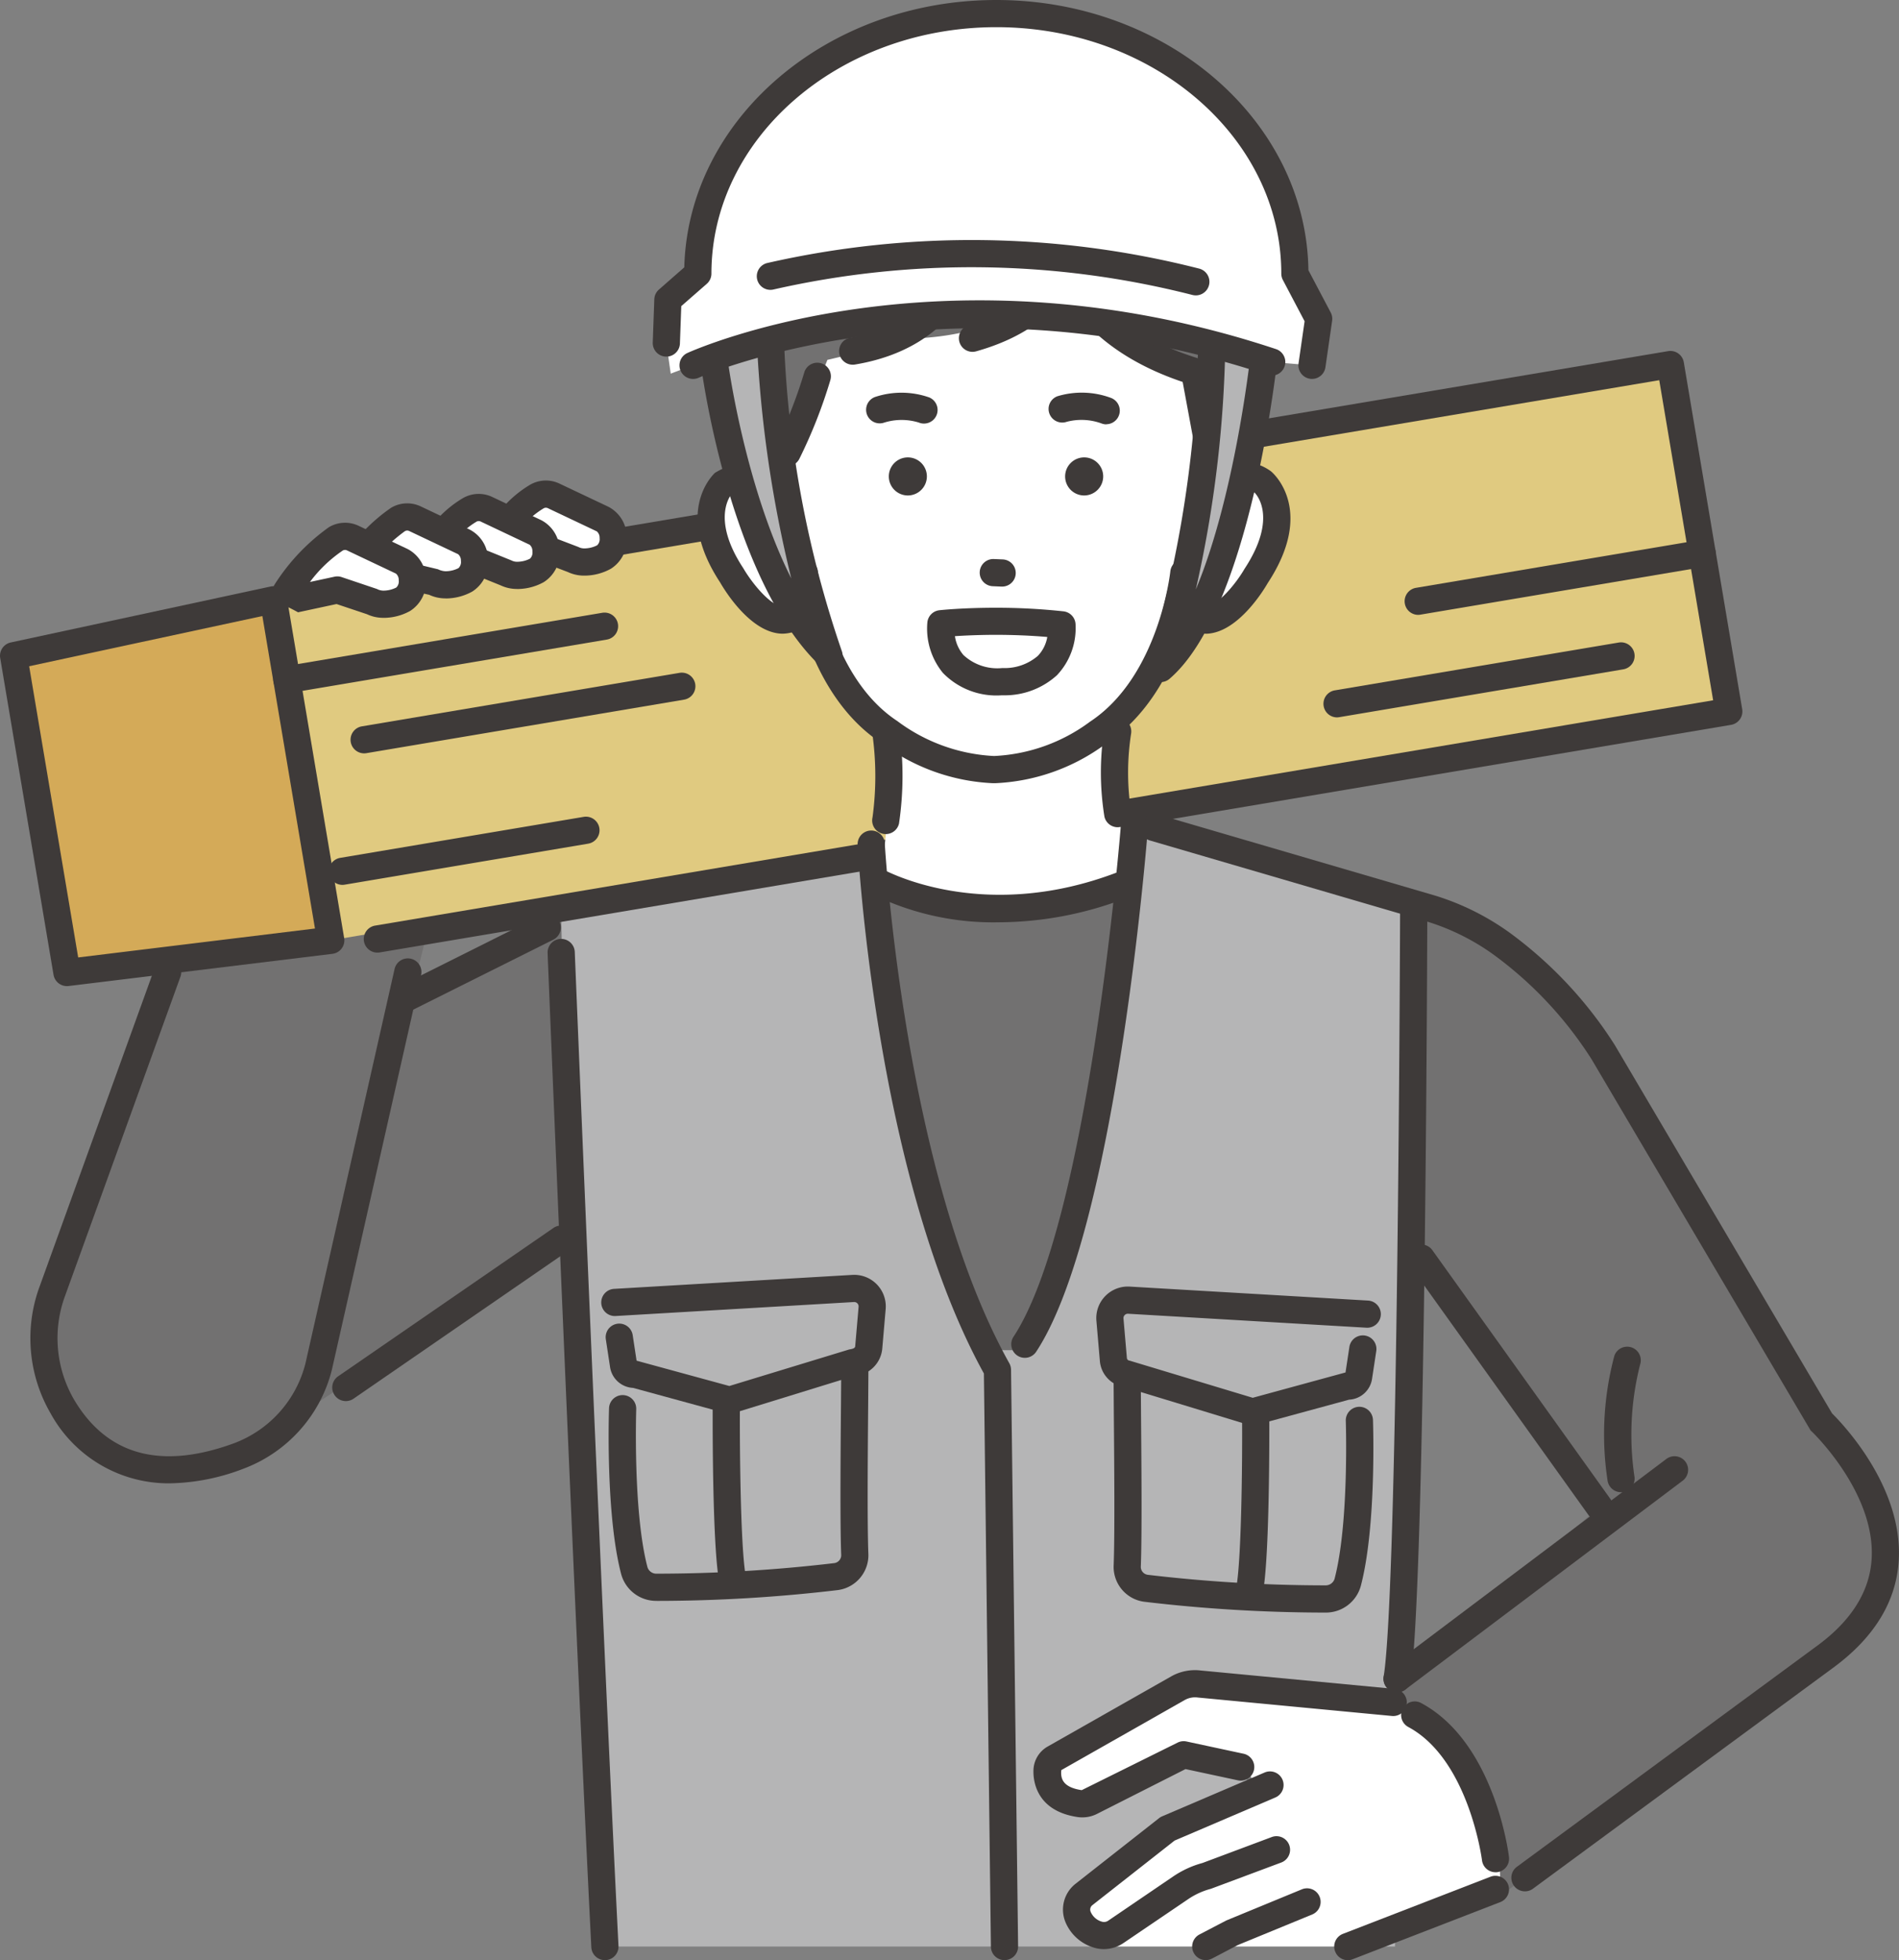 <svg id="グループ_2202" data-name="グループ 2202" xmlns="http://www.w3.org/2000/svg" xmlns:xlink="http://www.w3.org/1999/xlink" width="122.222" height="126.144" viewBox="0 0 122.222 126.144">
  <rect x="0" y="0" width="122.222" height="126.144" fill="#808080" stroke="none"/>
  <defs>
    <clipPath id="clip-path">
      <rect id="長方形_1853" data-name="長方形 1853" width="122.222" height="126.144" fill="none"/>
    </clipPath>
  </defs>
  <path id="パス_19653" data-name="パス 19653" d="M72.614,302.222l25.05-16.766.571-20.817-19.5,10.735Z" transform="translate(-57.229 -208.569)" fill="#727171"/>
  <g id="グループ_1913" data-name="グループ 1913" transform="translate(0)">
    <g id="グループ_1912" data-name="グループ 1912" clip-path="url(#clip-path)">
      <path id="パス_19654" data-name="パス 19654" d="M234.846,264.577l6.385-1.9s7.553,5.889,18.092.59l-5.882,33.793h-7.91Z" transform="translate(-185.089 -207.02)" fill="#727171"/>
      <path id="パス_19655" data-name="パス 19655" d="M422.355,298.706l12.269,15.775-13.782,11.587,7.088,13.642L451.9,322.3s4.486-6.464-2.239-12.5l-16.391-26.839-7.76-6.464-3.3-.539Z" transform="translate(-331.678 -217.492)" fill="#727171"/>
      <path id="パス_19656" data-name="パス 19656" d="M205.736,320.113c-2.991.11-2.094-2.006-2.094-2.006l5.231-4.826,6.12-2.39-.8-1.623-4.727-.786-4.905,3.022c-3.513.472-2.634-2.531-2.634-2.531l9.794-5.381,11.879,1.4.671.186c.029-3.8.047-6.33.047-6.33l1.516-45.19-5.491-1.541-6.53-1.781-5.7-1.54c-1.66,16.632-7.793,33.652-7.793,33.652l-2.57-.011c-4.709-6.3-7.575-34.312-7.575-34.312l-19.7,6.55.149,6.882,1.795,37.292.683,21.972h32.69a3.5,3.5,0,0,1-.051-.709" transform="translate(-134.353 -195.555)" fill="#b5b5b6"/>
      <path id="パス_19657" data-name="パス 19657" d="M412.882,587.086q.005-.558.01-1.118l-2.935,1.118Z" transform="translate(-323.099 -461.819)" fill="#b5b5b6"/>
      <path id="パス_19658" data-name="パス 19658" d="M430.534,529.378s.473-3.628-2.189-8.665l-2.242-2.7-2.168-.6c-.03,3.952-.073,9.271-.122,14.525Z" transform="translate(-334.019 -407.788)" fill="#fff"/>
      <path id="パス_19659" data-name="パス 19659" d="M328.636,509.909l-10.071,5.381s-.9,3,2.708,2.531l5.044-3.021,4.86.786.825,1.623-6.292,2.39-5.379,4.826s-.922,2.116,2.153,2.006a3.422,3.422,0,0,0,.053.709H338.4l3.018-1.117c.05-5.254.094-10.573.125-14.525l-.69-.186Z" transform="translate(-250.991 -401.875)" fill="#fff"/>
      <path id="パス_19660" data-name="パス 19660" d="M22.87,271.012l-8.807,23.915s-.495,9.9,7.856,10.366c0,0,5.711,1.463,9.2-5.591l7.926-31.12-11.31-1.607Z" transform="translate(-11.079 -210.409)" fill="#727171"/>
      <rect id="長方形_1852" data-name="長方形 1852" width="91.882" height="22.223" transform="translate(16.902 38.715) rotate(-9.559)" fill="#e0ca80"/>
      <path id="パス_19661" data-name="パス 19661" d="M96.631,145.307a.875.875,0,0,1-.144-1.738l86.117-14.5-3.469-20.6L92.813,123a.875.875,0,0,1-.291-1.726L179.707,106.6a.875.875,0,0,1,1.008.717l3.759,22.325a.875.875,0,0,1-.718,1.008l-86.98,14.647A.88.88,0,0,1,96.631,145.307Z" transform="translate(-72.344 -84.003)" fill="#3e3a39"/>
      <path id="パス_19662" data-name="パス 19662" d="M24.541,204.092,7.562,206.165,4.129,185.779l16.722-3.6Z" transform="translate(-3.254 -143.579)" fill="#d4aa58"/>
      <path id="パス_19663" data-name="パス 19663" d="M4.306,203.785a.875.875,0,0,1-.862-.73L.012,182.67a.875.875,0,0,1,.679-1l16.722-3.6a.875.875,0,0,1,1.047.71l3.69,21.914a.875.875,0,0,1-.757,1.014L4.413,203.779A.881.881,0,0,1,4.306,203.785ZM1.876,183.2,5.031,201.94l15.24-1.861-3.386-20.109Z" transform="translate(0.001 -140.325)" fill="#3e3a39"/>
      <path id="線_227" data-name="線 227" d="M-3.256,1.063a.875.875,0,0,1-.862-.73A.875.875,0,0,1-3.4-.675L17.045-4.118a.875.875,0,0,1,1.008.717.875.875,0,0,1-.717,1.008L-3.11,1.051A.881.881,0,0,1-3.256,1.063Z" transform="translate(21.718 43.553)" fill="#3e3a39"/>
      <path id="線_228" data-name="線 228" d="M-3.256,1.063a.875.875,0,0,1-.862-.73A.875.875,0,0,1-3.4-.675L17.045-4.118a.875.875,0,0,1,1.008.717.875.875,0,0,1-.717,1.008L-3.11,1.051A.881.881,0,0,1-3.256,1.063Z" transform="translate(26.692 47.418)" fill="#3e3a39"/>
      <path id="線_229" data-name="線 229" d="M-3.256.259a.875.875,0,0,1-.862-.73A.875.875,0,0,1-3.4-1.479l15.67-2.639a.875.875,0,0,1,1.008.717.875.875,0,0,1-.717,1.008L-3.11.246A.881.881,0,0,1-3.256.259Z" transform="translate(25.296 56.686)" fill="#3e3a39"/>
      <path id="線_230" data-name="線 230" d="M-3.256.7a.875.875,0,0,1-.862-.73A.875.875,0,0,1-3.4-1.04L14.876-4.118a.875.875,0,0,1,1.008.717.875.875,0,0,1-.717,1.008L-3.11.685A.881.881,0,0,1-3.256.7Z" transform="translate(94.534 38.869)" fill="#3e3a39"/>
      <path id="線_231" data-name="線 231" d="M-3.256.7a.875.875,0,0,1-.862-.73A.875.875,0,0,1-3.4-1.04L14.876-4.118a.875.875,0,0,1,1.008.717.875.875,0,0,1-.717,1.008L-3.11.685A.881.881,0,0,1-3.256.7Z" transform="translate(89.31 45.467)" fill="#3e3a39"/>
      <path id="パス_19664" data-name="パス 19664" d="M267.233,198.759a42.288,42.288,0,0,1,0,13.626l7.484,1.816,8.756-1.759a43.251,43.251,0,0,1-.911-15.058Z" transform="translate(-210.614 -155.565)" fill="#fff"/>
      <path id="パス_19665" data-name="パス 19665" d="M225.548,60.707s-6.394-13.1,5.543-20c0,0,7.8-4.922,15.6.712,0,0,12.016.525,10.568,12.531l-2.279,7.966Z" transform="translate(-176.413 -30.511)" fill="#fff"/>
      <path id="パス_19666" data-name="パス 19666" d="M252.6,95.924a2.976,2.976,0,0,0-3.83-.721l.037-10.35L242.5,81.4H226.95l-6.3,3.456.038,10.817s-2.055-2.026-3.658,0c0,0-2.111,4.463,3.877,8.606,0,0,1.641-.39,2.043-1.1,0,0,2.884,11.009,11.78,10.526,8.9.482,11.906-10.344,11.906-10.344.4.708,1.918.916,1.918.916,6.529-4.1,4.05-8.353,4.05-8.353" transform="translate(-170.76 -64.152)" fill="#fff"/>
      <path id="パス_19667" data-name="パス 19667" d="M253.366,184.268h-.132a12.9,12.9,0,0,1-7.184-2.584c-5-3.285-5.8-10.559-5.827-10.867a.875.875,0,0,1,1.741-.179c.007.067.752,6.761,5.11,9.629a11.324,11.324,0,0,0,6.226,2.251,11.206,11.206,0,0,0,6.177-2.207c4.433-2.922,5.164-9.605,5.171-9.673a.875.875,0,0,1,1.741.178c-.032.308-.83,7.583-5.888,10.912A12.851,12.851,0,0,1,253.366,184.268Z" transform="translate(-189.324 -133.866)" fill="#3e3a39"/>
      <path id="パス_19668" data-name="パス 19668" d="M322.259,121.335a.873.873,0,0,1-.279-.046,3.765,3.765,0,0,0-2.276-.118.879.879,0,0,1-1.114-.531.87.87,0,0,1,.515-1.113,5.4,5.4,0,0,1,3.432.1.875.875,0,0,1-.279,1.7Z" transform="translate(-251.05 -94.026)" fill="#3e3a39"/>
      <path id="パス_19669" data-name="パス 19669" d="M266.828,121.307a.872.872,0,0,1-.332-.066,3.771,3.771,0,0,0-2.277.018.875.875,0,0,1-.484-1.682,5.4,5.4,0,0,1,3.433.048.875.875,0,0,1-.34,1.681Z" transform="translate(-207.358 -94.048)" fill="#3e3a39"/>
      <path id="パス_19670" data-name="パス 19670" d="M286.592,190.217l-.166,0a4.8,4.8,0,0,1-3.773-1.44,4.5,4.5,0,0,1-1-3.273.875.875,0,0,1,.773-.762c.06-.007,1.484-.16,3.605-.16a40.329,40.329,0,0,1,4.38.231.875.875,0,0,1,.779.868,4.4,4.4,0,0,1-1.2,3.245A4.993,4.993,0,0,1,286.592,190.217Zm-3.167-3.806a2.389,2.389,0,0,0,.548,1.214,3.2,3.2,0,0,0,2.476.84l.143,0a3.276,3.276,0,0,0,2.165-.782,2.323,2.323,0,0,0,.613-1.22c-1.078-.092-2.2-.138-3.339-.138C284.937,186.327,284.029,186.371,283.425,186.411Z" transform="translate(-221.965 -145.471)" fill="#3e3a39"/>
      <path id="パス_19671" data-name="パス 19671" d="M324.772,141.384h0A1.225,1.225,0,1,1,326,140.159a1.228,1.228,0,0,1-1.225,1.225" transform="translate(-254.997 -109.499)" fill="#3e3a39"/>
      <path id="パス_19672" data-name="パス 19672" d="M271.228,141.384h0a1.225,1.225,0,1,1,1.224-1.225,1.228,1.228,0,0,1-1.224,1.225" transform="translate(-212.797 -109.499)" fill="#3e3a39"/>
      <path id="線_232" data-name="線 232" d="M-2.686-2.355h-.038l-.568-.024a.875.875,0,0,1-.837-.912.875.875,0,0,1,.912-.837l.568.024a.875.875,0,0,1,.837.912A.875.875,0,0,1-2.686-2.355Z" transform="translate(67.185 40.104)" fill="#3e3a39"/>
      <path id="パス_19673" data-name="パス 19673" d="M246.837,51.448s-1.723,3.9-8.931,4.312l-5.9,1.393-3.328,8.359s-7.749-12.291,8.3-21.421c2.949-1.677,10.136-.918,11.551.459l1.851.446s9.539.111,9.222,12.6l-.47,6.711-2.3.05-1.2-6.452a15.688,15.688,0,0,1-7.71-5.532Z" transform="translate(-178.753 -33.993)" fill="#727171"/>
      <path id="パス_19674" data-name="パス 19674" d="M292.165,78.028a.875.875,0,0,1-.237-1.717c5.549-1.566,5.559-5.111,5.559-5.147a.875.875,0,1,1,1.75-.027c0,.2,0,4.931-6.833,6.858A.876.876,0,0,1,292.165,78.028Z" transform="translate(-229.575 -55.386)" fill="#3e3a39"/>
      <path id="パス_19675" data-name="パス 19675" d="M255.765,83.491a.875.875,0,0,1-.142-1.738c5.481-.909,6.381-4.863,6.39-4.9a.875.875,0,1,1,1.712.363c-.045.21-1.169,5.163-7.815,6.265A.882.882,0,0,1,255.765,83.491Z" transform="translate(-200.887 -60.021)" fill="#3e3a39"/>
      <path id="パス_19676" data-name="パス 19676" d="M330.7,92.908a.875.875,0,0,1-.859-.715l-1.1-5.939c-6.872-2.308-8.121-6.709-8.171-6.9a.875.875,0,0,1,1.689-.457c.049.172,1.187,3.9,7.505,5.847a.875.875,0,0,1,.6.676l1.2,6.452a.876.876,0,0,1-.861,1.035Z" transform="translate(-252.623 -61.674)" fill="#3e3a39"/>
      <path id="パス_19677" data-name="パス 19677" d="M235.869,116.82a.875.875,0,0,1-.778-1.274,30.725,30.725,0,0,0,1.878-4.763.875.875,0,0,1,1.682.483,31.958,31.958,0,0,1-2,5.077A.875.875,0,0,1,235.869,116.82Z" transform="translate(-185.206 -86.812)" fill="#3e3a39"/>
      <path id="パス_19678" data-name="パス 19678" d="M357.755,151.365a2.507,2.507,0,0,1-2.1-1.244.875.875,0,0,1,1.441-.993c.345.5.6.49.679.487.773-.031,1.953-1.465,2.507-2.425,2.191-3.335.722-4.827.658-4.889a1.406,1.406,0,0,0-1.993.293.875.875,0,1,1-1.449-.981,3.208,3.208,0,0,1,4.483-.7c.251.2,2.82,2.592-.21,7.2-.283.494-1.931,3.175-3.926,3.255Z" transform="translate(-280.182 -110.584)" fill="#3e3a39"/>
      <path id="パス_19679" data-name="パス 19679" d="M265.817,225.512a.876.876,0,0,1-.853-1.072,19.638,19.638,0,0,0-.014-5.414.875.875,0,1,1,1.733-.24,21.028,21.028,0,0,1-.014,6.049A.875.875,0,0,1,265.817,225.512Z" transform="translate(-208.808 -171.836)" fill="#3e3a39"/>
      <path id="パス_19680" data-name="パス 19680" d="M335.453,225.072a.875.875,0,0,1-.852-.678,17.873,17.873,0,0,1-.012-5.625.875.875,0,0,1,1.729.272,16.394,16.394,0,0,0-.012,4.958.876.876,0,0,1-.853,1.072Z" transform="translate(-263.518 -171.836)" fill="#3e3a39"/>
      <path id="パス_19681" data-name="パス 19681" d="M223.562,44.5a.875.875,0,0,1-.761-1.3c.086-.152,8.746-15.1,23.385-6.852a.875.875,0,0,1-.859,1.524c-13.1-7.387-20.686,5.63-21,6.188A.875.875,0,0,1,223.562,44.5Z" transform="translate(-175.507 -26.683)" fill="#3e3a39"/>
      <path id="パス_19682" data-name="パス 19682" d="M217.4,151.48l-.091,0c-2-.08-3.643-2.761-3.953-3.3-3-4.566-.435-6.955-.324-7.055,2.4-1.438,4.063-.225,4.623.6a.875.875,0,0,1-1.443.99c-.175-.242-.844-.959-2.152-.188.089-.052-1.381,1.44.784,4.732.584,1,1.766,2.438,2.534,2.468.082,0,.334.013.678-.487a.875.875,0,0,1,1.441.993A2.507,2.507,0,0,1,217.4,151.48Z" transform="translate(-167.009 -110.7)" fill="#3e3a39"/>
      <path id="パス_19683" data-name="パス 19683" d="M221.952,120.022a.874.874,0,0,1-.711-.363,11.891,11.891,0,0,1-1.965-6.056.875.875,0,1,1,1.744-.142,10.2,10.2,0,0,0,1.64,5.175.875.875,0,0,1-.709,1.387Z" transform="translate(-172.817 -88.789)" fill="#3e3a39"/>
      <path id="パス_19684" data-name="パス 19684" d="M375.12,117.411a.876.876,0,0,1-.86-1.04,36.058,36.058,0,0,0,.651-5.4.875.875,0,1,1,1.749.065,37.806,37.806,0,0,1-.682,5.667A.875.875,0,0,1,375.12,117.411Z" transform="translate(-294.953 -86.794)" fill="#3e3a39"/>
      <path id="パス_19685" data-name="パス 19685" d="M421.148,323.777a.876.876,0,0,1-.865-1.015c.927-5.727,1.057-48.825,1.058-49.26a.875.875,0,1,1,1.75,0c0,1.78-.131,43.672-1.081,49.535A.875.875,0,0,1,421.148,323.777Z" transform="translate(-331.229 -214.867)" fill="#3e3a39"/>
      <path id="パス_19686" data-name="パス 19686" d="M190.881,396.175l-6.224-1.7a1.574,1.574,0,0,1-1.48-1.341l-.274-1.8a.875.875,0,0,1,1.73-.263l.251,1.653,5.97,1.629L198.575,392c.3-.042.372-.113.379-.2l.219-2.544a.282.282,0,0,0-.3-.306l-15.349.9a.875.875,0,0,1-.1-1.747l15.349-.9a2.032,2.032,0,0,1,2.143,2.2l-.219,2.544a1.942,1.942,0,0,1-1.82,1.764Z" transform="translate(-143.913 -305.159)" fill="#3e3a39"/>
      <path id="パス_19687" data-name="パス 19687" d="M217.786,436.919a.875.875,0,0,1-.854-.69c-.479-2.215-.445-10.795-.444-11.159a.875.875,0,0,1,1.75.008c-.011,2.428.04,9.1.4,10.781a.876.876,0,0,1-.856,1.06Z" transform="translate(-170.619 -334.324)" fill="#3e3a39"/>
      <path id="パス_19688" data-name="パス 19688" d="M187.98,427.715a2.332,2.332,0,0,1-2.278-1.709c-1.01-3.823-.794-10.41-.784-10.689a.875.875,0,0,1,1.749.061c0,.066-.217,6.608.727,10.181a.6.6,0,0,0,.594.406,97.731,97.731,0,0,0,11.41-.678.517.517,0,0,0,.463-.505c-.082-1.994-.04-6.861-.015-9.768l.015-2.16a.875.875,0,0,1,1.75,0l-.015,2.175c-.025,2.892-.067,7.731.013,9.682a2.265,2.265,0,0,1-1.938,2.306,99.283,99.283,0,0,1-11.664.7Z" transform="translate(-145.719 -324.693)" fill="#3e3a39"/>
      <path id="パス_19689" data-name="パス 19689" d="M343.05,399.731l-8.2-2.5a1.856,1.856,0,0,1-1.612-1.727l-.219-2.545a2.032,2.032,0,0,1,2.143-2.2l15.349.9a.875.875,0,0,1-.1,1.747l-15.349-.9a.282.282,0,0,0-.3.306l.219,2.545a.183.183,0,0,0,.172.166l7.927,2.392,5.972-1.63.251-1.653a.875.875,0,0,1,1.73.263l-.273,1.8a1.574,1.574,0,0,1-1.48,1.341Z" transform="translate(-262.453 -307.962)" fill="#3e3a39"/>
      <path id="パス_19690" data-name="パス 19690" d="M376.218,440.476a.876.876,0,0,1-.856-1.06c.364-1.685.415-8.354.4-10.781a.875.875,0,1,1,1.75-.008c0,.364.035,8.944-.444,11.159A.875.875,0,0,1,376.218,440.476Z" transform="translate(-295.818 -337.127)" fill="#3e3a39"/>
      <path id="パス_19691" data-name="パス 19691" d="M351.92,431.271h-.028a99.307,99.307,0,0,1-11.664-.7,2.265,2.265,0,0,1-1.938-2.305c.08-1.951.038-6.792.013-9.684l-.015-2.173a.875.875,0,0,1,1.75,0l.015,2.158c.025,2.909.067,7.776-.015,9.77a.518.518,0,0,0,.463.505,97.742,97.742,0,0,0,11.41.678.6.6,0,0,0,.594-.406c.945-3.575.729-10.115.727-10.18a.875.875,0,1,1,1.749-.061c.01.279.226,6.866-.784,10.688A2.332,2.332,0,0,1,351.92,431.271Z" transform="translate(-266.615 -327.496)" fill="#3e3a39"/>
      <path id="パス_19692" data-name="パス 19692" d="M170.03,350.815a.875.875,0,0,1-.873-.831c-1.07-21.139-2.8-63.576-2.814-64a.875.875,0,0,1,1.748-.071c.017.426,1.744,42.855,2.814,63.985a.875.875,0,0,1-.83.918Z" transform="translate(-131.099 -224.673)" fill="#3e3a39"/>
      <path id="パス_19693" data-name="パス 19693" d="M217.881,104.141l3.672-.924s.853,16.432,3.517,20.319c0,0-5.777-2.032-7.189-19.395" transform="translate(-171.718 -81.348)" fill="#b5b5b6"/>
      <path id="パス_19694" data-name="パス 19694" d="M356.023,103.89l-3.343-.673s-1.552,17.266-4.216,21.153c0,0,6.146-3.117,7.558-20.479" transform="translate(-274.636 -81.348)" fill="#b5b5b6"/>
      <path id="パス_19695" data-name="パス 19695" d="M221.2,121.589a.873.873,0,0,1-.605-.243c-5.734-5.5-7.543-18.649-7.617-19.206a.875.875,0,0,1,1.735-.231c.014.1,1.095,7.958,4.059,13.836a79.266,79.266,0,0,1-2.213-15.188.875.875,0,0,1,1.748-.088,69.216,69.216,0,0,0,3.707,19.924.875.875,0,0,1-.813,1.2Z" transform="translate(-167.845 -78.526)" fill="#3e3a39"/>
      <path id="パス_19696" data-name="パス 19696" d="M349.33,123.046a.875.875,0,0,1-.83-1.151,75.763,75.763,0,0,0,3.241-20.6.875.875,0,1,1,1.75.016,76.393,76.393,0,0,1-1.9,15.775c2.517-6,3.5-14.916,3.512-15.034a.875.875,0,1,1,1.74.186c-.07.658-1.784,16.174-6.947,20.6A.874.874,0,0,1,349.33,123.046Z" transform="translate(-274.628 -79.15)" fill="#3e3a39"/>
      <path id="パス_19697" data-name="パス 19697" d="M243.971,26.765l.432-2.993-1.534-2.909c0-9.242-8.6-16.734-19.214-16.734s-19.214,7.492-19.214,16.734l-1.924,1.684-.1,2.784L202.7,27.3a56.516,56.516,0,0,1,21.963-3.817s10.313-.268,16.718,3.069Z" transform="translate(-159.531 -3.254)" fill="#fff"/>
      <path id="パス_19698" data-name="パス 19698" d="M207.289,96.28a.875.875,0,0,1-.36-1.673c.669-.3,16.626-7.3,37.877-.247a.875.875,0,0,1-.551,1.661c-20.572-6.83-36.449.111-36.607.182A.872.872,0,0,1,207.289,96.28Z" transform="translate(-162.681 -71.894)" fill="#3e3a39"/>
      <path id="パス_19699" data-name="パス 19699" d="M258.149,76.454a.876.876,0,0,1-.225-.029,57.476,57.476,0,0,0-26.957-.348.875.875,0,0,1-.391-1.706,59.259,59.259,0,0,1,27.8.363.875.875,0,0,1-.224,1.721Z" transform="translate(-181.188 -57.446)" fill="#3e3a39"/>
      <path id="パス_19700" data-name="パス 19700" d="M240.718,24.385a.876.876,0,0,1-.867-1l.391-2.711-1.4-2.658a.875.875,0,0,1-.1-.408c0-8.745-8.227-15.859-18.339-15.859s-18.339,7.114-18.339,15.859a.875.875,0,0,1-.3.658L200.124,19.7l-.087,2.406a.875.875,0,1,1-1.749-.063l.1-2.784a.875.875,0,0,1,.3-.627l1.63-1.428C200.561,7.682,209.476,0,220.4,0c10.993,0,19.952,7.781,20.087,17.389l1.435,2.721a.875.875,0,0,1,.092.533l-.432,2.993A.875.875,0,0,1,240.718,24.385Z" transform="translate(-156.276 0)" fill="#3e3a39"/>
      <path id="パス_19701" data-name="パス 19701" d="M371.033,316.515a.875.875,0,0,1-.519-1.58l19.416-14.289c2.145-1.6,3.3-3.467,3.417-5.541.246-4.254-3.8-8.127-3.839-8.166l-.09-.085-14.1-23.891a24.874,24.874,0,0,0-6.266-6.7,14.7,14.7,0,0,0-4.3-2.152l-17.879-5.23a.875.875,0,0,1,.491-1.679l17.893,5.235a16.471,16.471,0,0,1,4.829,2.413,26.681,26.681,0,0,1,6.727,7.2L390.8,285.758c.676.668,4.565,4.728,4.291,9.449-.152,2.614-1.538,4.917-4.122,6.846l-19.421,14.293A.871.871,0,0,1,371.033,316.515Z" transform="translate(-272.885 -194.8)" fill="#3e3a39"/>
      <path id="線_233" data-name="線 233" d="M8.214,13.645a.874.874,0,0,1-.712-.366L-3.966-2.746a.875.875,0,0,1,.2-1.221.875.875,0,0,1,1.221.2L8.925,12.261a.875.875,0,0,1-.711,1.384Z" transform="translate(94.733 84.219)" fill="#3e3a39"/>
      <path id="線_234" data-name="線 234" d="M-3.254,11.067a.874.874,0,0,1-.7-.349.875.875,0,0,1,.173-1.225L14.076-3.954a.875.875,0,0,1,1.225.173.875.875,0,0,1-.173,1.225L-2.728,10.891A.871.871,0,0,1-3.254,11.067Z" transform="translate(93.173 97.843)" fill="#3e3a39"/>
      <path id="パス_19702" data-name="パス 19702" d="M488.495,418.354a.875.875,0,0,1-.868-.769,19.643,19.643,0,0,1,.442-8.015.875.875,0,0,1,1.659.556,18.354,18.354,0,0,0-.364,7.248.876.876,0,0,1-.87.981Z" transform="translate(-384.165 -322.325)" fill="#3e3a39"/>
      <path id="パス_19703" data-name="パス 19703" d="M431.769,527.82a.875.875,0,0,1-.867-.767c-.008-.064-.849-6.475-4.728-8.572a.875.875,0,1,1,.832-1.539c4.677,2.529,5.6,9.6,5.632,9.9a.876.876,0,0,1-.869.981Z" transform="translate(-335.518 -407.334)" fill="#3e3a39"/>
      <path id="パス_19704" data-name="パス 19704" d="M317.072,516.76a2.045,2.045,0,0,1-.3-.022c-2.731-.406-2.865-2.425-2.841-3.034a1.807,1.807,0,0,1,.919-1.507l7.95-4.513a3.093,3.093,0,0,1,1.9-.377l12.478,1.185a.875.875,0,0,1-.166,1.742l-12.5-1.188a1.353,1.353,0,0,0-.841.159l-7.949,4.513c-.054.533.083,1.106,1.315,1.289l6.166-3.057a.876.876,0,0,1,.579-.075l3.662.786a.875.875,0,1,1-.367,1.711l-3.36-.721-5.693,2.882A2.089,2.089,0,0,1,317.072,516.76Z" transform="translate(-247.416 -399.804)" fill="#3e3a39"/>
      <path id="パス_19705" data-name="パス 19705" d="M325.535,549.477a2.155,2.155,0,0,1-.672-.106,2.858,2.858,0,0,1-1.786-1.6,2.112,2.112,0,0,1,.638-2.5l5.379-4.225a.875.875,0,0,1,.2-.116l6.582-2.815a.875.875,0,1,1,.688,1.609l-6.476,2.769-5.289,4.154a.361.361,0,0,0-.114.426,1.11,1.11,0,0,0,.726.639.478.478,0,0,0,.412-.069L330,544.8a6.278,6.278,0,0,1,1.885-.866l4.474-1.675a.875.875,0,0,1,.612,1.639l-4.551,1.7a4.758,4.758,0,0,0-1.437.65l-4.184,2.838A2.265,2.265,0,0,1,325.535,549.477Z" transform="translate(-254.49 -424.045)" fill="#3e3a39"/>
      <path id="パス_19706" data-name="パス 19706" d="M363.03,578.152a.875.875,0,0,1-.405-1.651l1.724-.9,4.888-2.014a.875.875,0,0,1,.665,1.618l-4.816,1.98-1.652.866A.872.872,0,0,1,363.03,578.152Z" transform="translate(-285.425 -452.011)" fill="#3e3a39"/>
      <path id="線_235" data-name="線 235" d="M-3.255,1.3A.875.875,0,0,1-4.071.737a.875.875,0,0,1,.5-1.132l9.5-3.677a.875.875,0,0,1,1.132.5.875.875,0,0,1-.5,1.132l-9.5,3.677A.873.873,0,0,1-3.255,1.3Z" transform="translate(90.002 124.846)" fill="#3e3a39"/>
      <path id="パス_19707" data-name="パス 19707" d="M269.974,324.9a.875.875,0,0,1-.875-.864l-.451-36.887c-6.891-12.513-8.08-33.161-8.127-34.039a.875.875,0,0,1,1.747-.095c.012.212,1.229,21.339,8.016,33.475a.875.875,0,0,1,.111.416l.454,37.108a.875.875,0,0,1-.864.886Z" transform="translate(-205.323 -198.759)" fill="#3e3a39"/>
      <path id="パス_19708" data-name="パス 19708" d="M308.07,282.183a.875.875,0,0,1-.73-1.356c4.857-7.379,6.885-32.6,6.905-32.852a.875.875,0,0,1,1.744.137c-.083,1.055-2.085,25.924-7.188,33.677A.874.874,0,0,1,308.07,282.183Z" transform="translate(-242.11 -194.801)" fill="#3e3a39"/>
      <path id="パス_19709" data-name="パス 19709" d="M270.432,266.818a17.658,17.658,0,0,1-8.455-1.952.875.875,0,0,1,.887-1.508c.063.036,6.36,3.611,15.161.251a.875.875,0,0,1,.624,1.635A22.934,22.934,0,0,1,270.432,266.818Z" transform="translate(-206.133 -207.465)" fill="#3e3a39"/>
      <path id="パス_19710" data-name="パス 19710" d="M89.671,165.858a8.056,8.056,0,0,1,2.612-2.79,1.164,1.164,0,0,1,1.1-.048l3.143,1.489a1.492,1.492,0,0,1,.091,2.443,2.646,2.646,0,0,1-1.261.322,1.556,1.556,0,0,1-.7-.15l-2.273-1.042-2.01.708Z" transform="translate(-70.672 -128.389)" fill="#fff"/>
      <path id="パス_19711" data-name="パス 19711" d="M113.217,158.576a11.183,11.183,0,0,1,1.627-1.415,1.164,1.164,0,0,1,1.1-.048l3.143,1.489a1.492,1.492,0,0,1,.091,2.443,2.646,2.646,0,0,1-1.261.321,1.557,1.557,0,0,1-.7-.15l-.385-.176-3.493-.409Z" transform="translate(-89.23 -123.734)" fill="#fff"/>
      <path id="パス_19712" data-name="パス 19712" d="M135.942,155.462a6.29,6.29,0,0,1,1.413-1.159,1.164,1.164,0,0,1,1.1-.048l3.143,1.489a1.492,1.492,0,0,1,.091,2.443,2.644,2.644,0,0,1-1.261.321,1.557,1.557,0,0,1-.7-.15l-1.315-.6-2.062-.339Z" transform="translate(-107.14 -121.481)" fill="#fff"/>
      <path id="パス_19713" data-name="パス 19713" d="M155.738,151.543a6.456,6.456,0,0,1,1.542-1.3,1.163,1.163,0,0,1,1.1-.048l3.143,1.489a1.492,1.492,0,0,1,.091,2.443,2.643,2.643,0,0,1-1.261.322,1.556,1.556,0,0,1-.7-.15l-.942-.432-2.119.189Z" transform="translate(-122.742 -118.28)" fill="#fff"/>
      <path id="パス_19714" data-name="パス 19714" d="M114.617,158.985a2.432,2.432,0,0,1-1.02-.231l-.912-.2a.875.875,0,0,1,.407-1.7l1.073.257a1.213,1.213,0,0,0,.469.127,1.821,1.821,0,0,0,.85-.2.544.544,0,0,0,.157-.467.533.533,0,0,0-.181-.43l-3.143-1.489a.289.289,0,0,0-.29.014,10.093,10.093,0,0,0-1.445,1.275.875.875,0,1,1-1.242-1.233,11.178,11.178,0,0,1,1.808-1.555,2.034,2.034,0,0,1,1.918-.082l3.143,1.489a2.2,2.2,0,0,1,1.18,1.935,2.223,2.223,0,0,1-1.022,2.053,3.526,3.526,0,0,1-1.673.441Z" transform="translate(-85.975 -120.477)" fill="#3e3a39"/>
      <path id="パス_19715" data-name="パス 19715" d="M137.127,156.127a2.433,2.433,0,0,1-1.018-.231l-1.572-.636a.875.875,0,0,1,.657-1.622l1.608.652a.764.764,0,0,0,.343.087,1.82,1.82,0,0,0,.851-.2.544.544,0,0,0,.157-.466.533.533,0,0,0-.181-.431l-3.143-1.489a.289.289,0,0,0-.29.014,5.383,5.383,0,0,0-1.212,1,.875.875,0,0,1-1.281-1.192,7.12,7.12,0,0,1,1.614-1.32,2.034,2.034,0,0,1,1.918-.082l3.143,1.489a2.2,2.2,0,0,1,1.18,1.936,2.223,2.223,0,0,1-1.022,2.053,3.524,3.524,0,0,1-1.673.441Z" transform="translate(-103.885 -118.225)" fill="#3e3a39"/>
      <path id="パス_19716" data-name="パス 19716" d="M157.054,152.066a2.43,2.43,0,0,1-1.02-.231l-1.715-.653a.875.875,0,0,1,.624-1.635l1.768.675a.806.806,0,0,0,.36.093,1.817,1.817,0,0,0,.849-.2.543.543,0,0,0,.158-.466.533.533,0,0,0-.181-.431l-3.143-1.489a.289.289,0,0,0-.29.014,5.533,5.533,0,0,0-1.328,1.126.875.875,0,0,1-1.308-1.162,7.268,7.268,0,0,1,1.757-1.477,2.033,2.033,0,0,1,1.918-.082l3.143,1.488a2.2,2.2,0,0,1,1.18,1.936,2.223,2.223,0,0,1-1.023,2.053,3.521,3.521,0,0,1-1.672.441Z" transform="translate(-119.487 -115.023)" fill="#3e3a39"/>
      <path id="パス_19717" data-name="パス 19717" d="M89.912,164.892a2.435,2.435,0,0,1-1.019-.231l-1.96-.656-2.477.532a13.076,13.076,0,0,0-1.233-.6.875.875,0,0,1-.263-1.209,13.244,13.244,0,0,1,3.486-3.671,2.034,2.034,0,0,1,1.918-.082l3.143,1.489a2.2,2.2,0,0,1,1.18,1.936,2.223,2.223,0,0,1-1.022,2.053,3.526,3.526,0,0,1-1.673.441Zm-2.929-2.667a.875.875,0,0,1,.279.046l2.274.766a.911.911,0,0,0,.393.105,1.821,1.821,0,0,0,.85-.2.544.544,0,0,0,.157-.466.533.533,0,0,0-.181-.431l-3.143-1.489a.289.289,0,0,0-.29.014,8.725,8.725,0,0,0-2.1,2.015l1.578-.339A.878.878,0,0,1,86.983,162.225Z" transform="translate(-65.273 -125.133)" fill="#3e3a39"/>
      <path id="パス_19718" data-name="パス 19718" d="M18.2,324.9a8.662,8.662,0,0,1-7.672-4.508,9.63,9.63,0,0,1-.761-8L17.243,291.7a.875.875,0,1,1,1.646.595l-7.473,20.67a7.874,7.874,0,0,0,.617,6.533c2.125,3.6,5.594,4.55,10.31,2.82a7.428,7.428,0,0,0,4.59-5.13L32.671,291.8a.875.875,0,0,1,1.707.386L28.633,317.6a9.19,9.19,0,0,1-5.688,6.359A13.81,13.81,0,0,1,18.2,324.9Z" transform="translate(-7.275 -229.442)" fill="#3e3a39"/>
      <path id="線_236" data-name="線 236" d="M-3.254,7.168a.874.874,0,0,1-.721-.379.875.875,0,0,1,.224-1.217L10.108-3.975a.875.875,0,0,1,1.217.224A.875.875,0,0,1,11.1-2.534L-2.759,7.014A.871.871,0,0,1-3.254,7.168Z" transform="translate(25.513 82.998)" fill="#3e3a39"/>
      <path id="線_237" data-name="線 237" d="M-3.255,2.1a.875.875,0,0,1-.783-.484A.875.875,0,0,1-3.647.447L5.323-4.038A.875.875,0,0,1,6.5-3.647a.875.875,0,0,1-.391,1.174L-2.864,2.012A.871.871,0,0,1-3.255,2.1Z" transform="translate(29.504 62.943)" fill="#3e3a39"/>
    </g>
  </g>
</svg>
